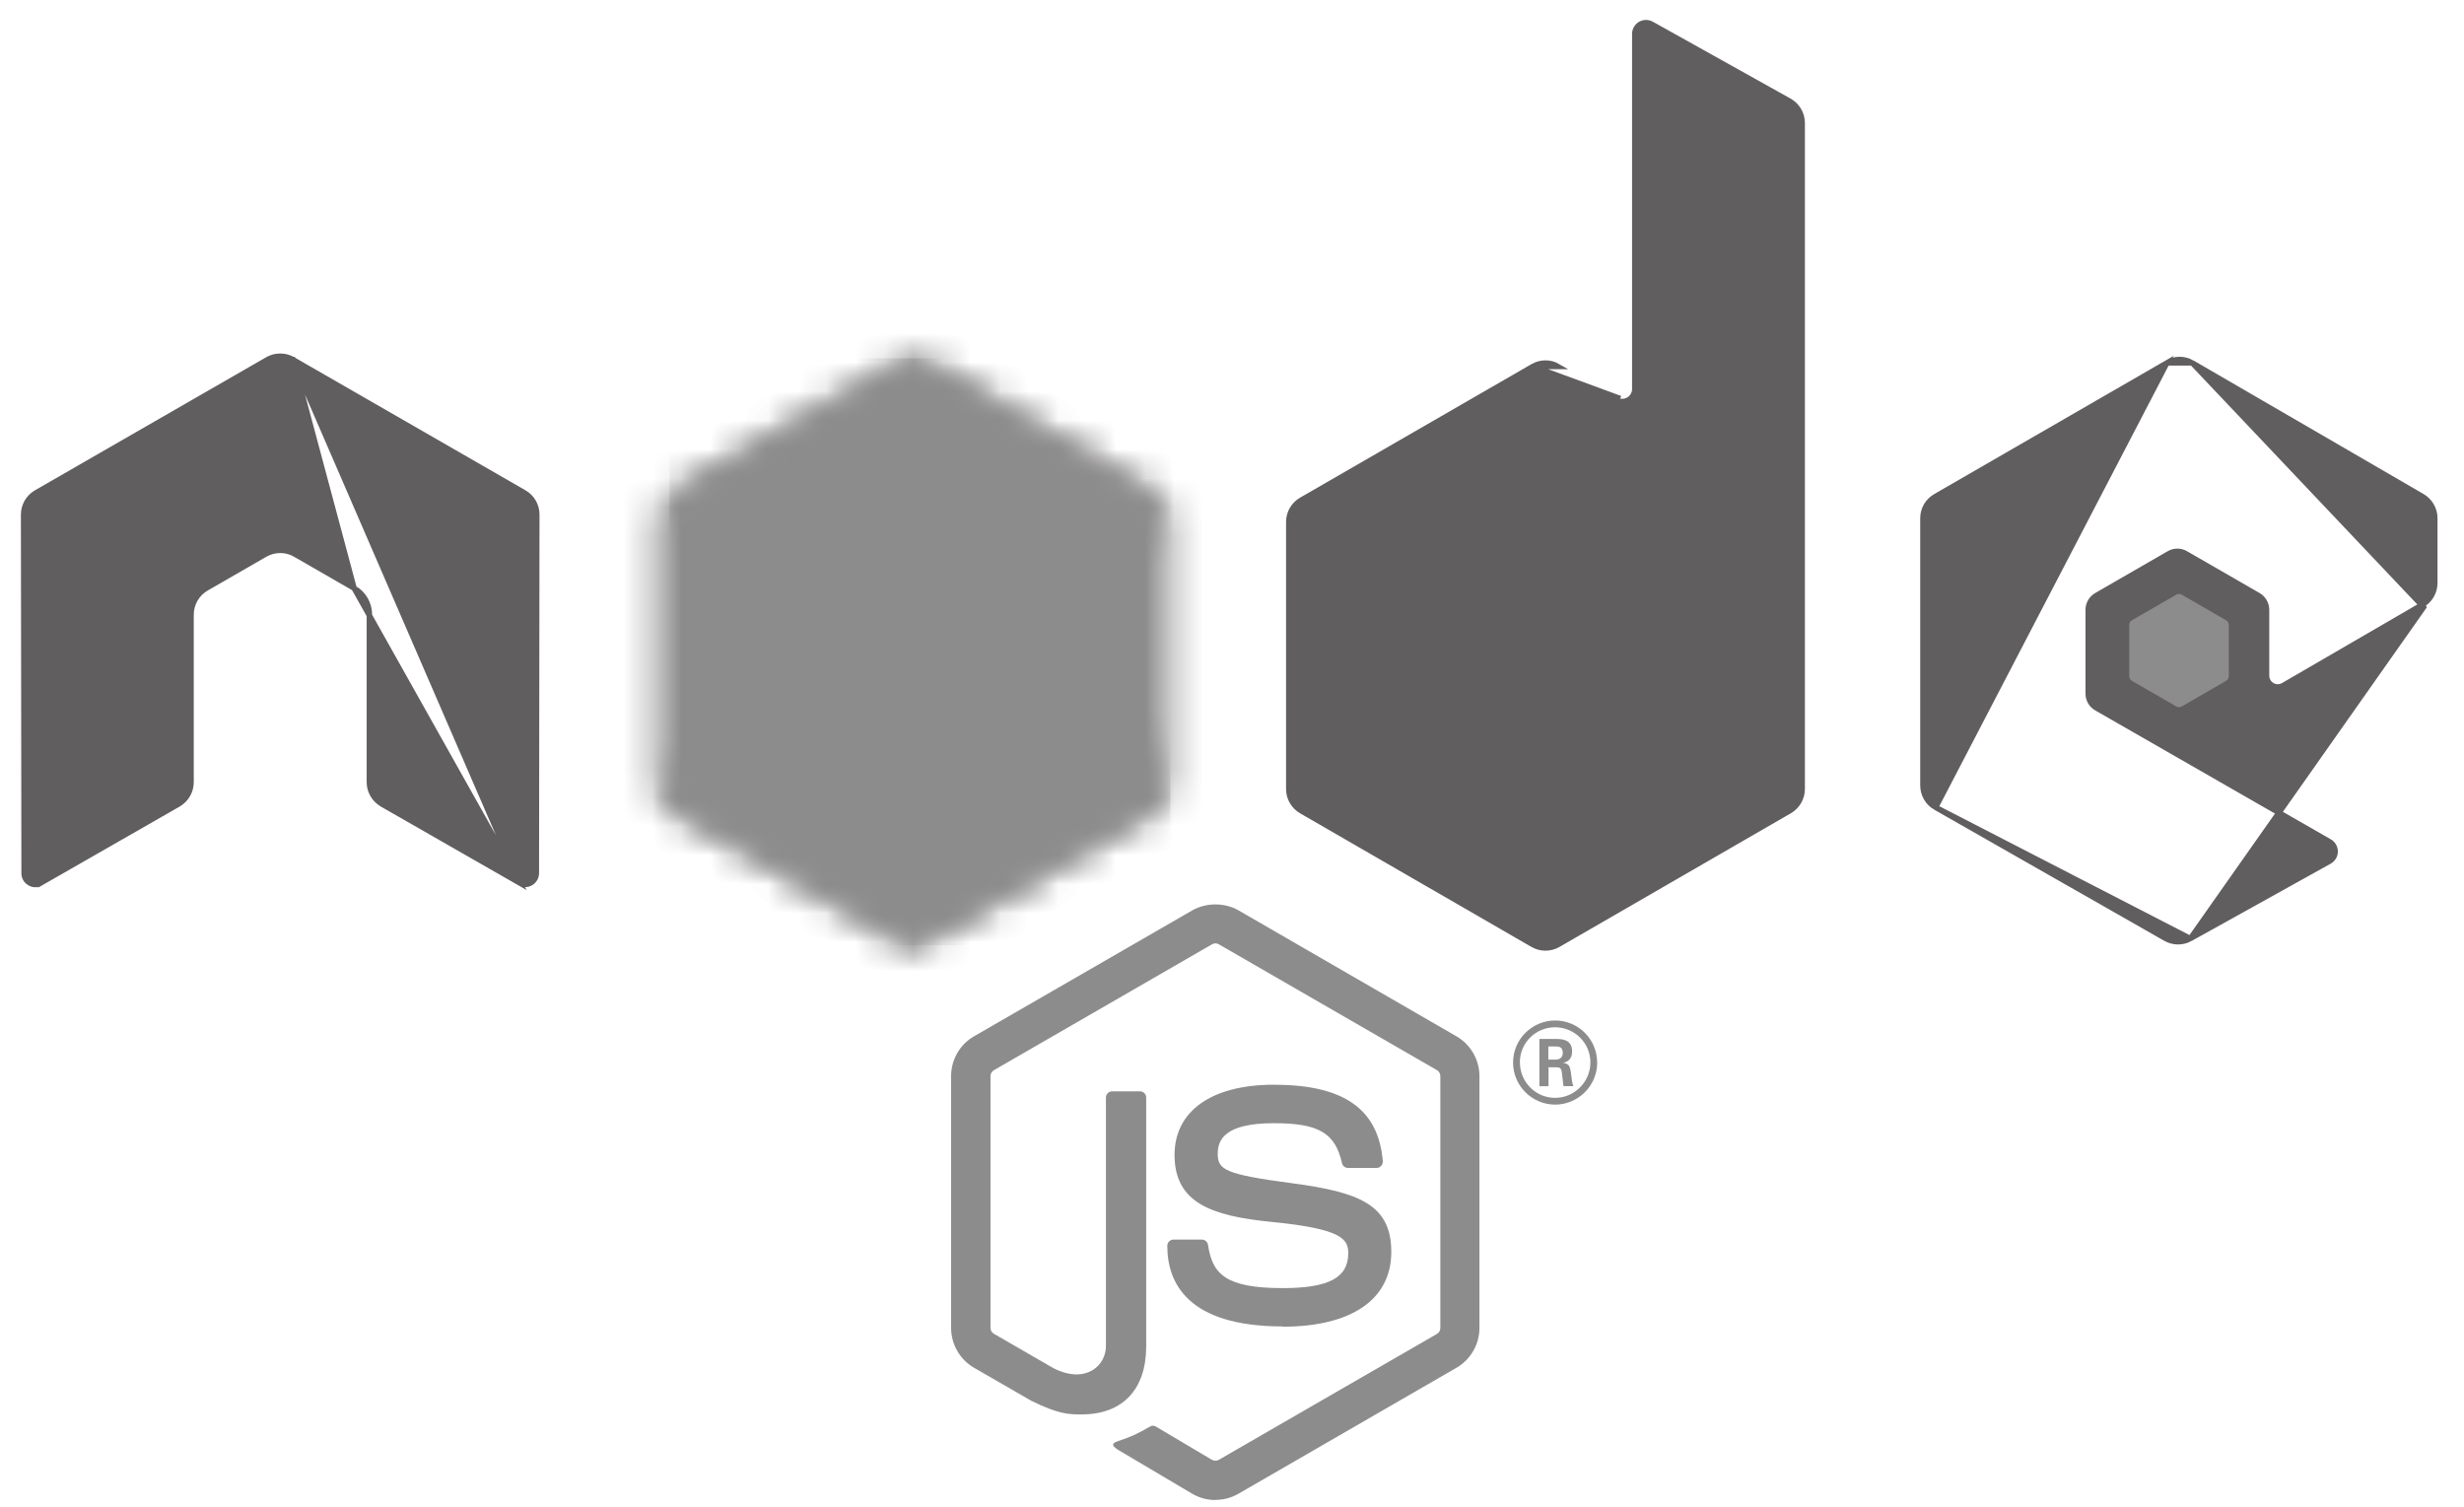 <?xml version="1.0" encoding="UTF-8"?> <svg xmlns="http://www.w3.org/2000/svg" width="85" height="52" viewBox="0 0 85 52" fill="none"><g clip-path="url(#clip0_1033_46381)"><path d="M41.927 51.745C41.652 51.745 41.378 51.673 41.137 51.534L38.624 50.046C38.248 49.836 38.431 49.762 38.555 49.719C39.056 49.544 39.157 49.504 39.692 49.201C39.748 49.169 39.821 49.18 39.879 49.214L41.81 50.36C41.879 50.397 41.978 50.397 42.043 50.36L49.572 46.014C49.641 45.974 49.687 45.893 49.687 45.81L49.687 37.123C49.687 37.036 49.641 36.959 49.57 36.916L42.044 32.574C41.975 32.532 41.883 32.532 41.813 32.574L34.289 36.916C34.216 36.957 34.169 37.038 34.169 37.121L34.169 45.809C34.169 45.892 34.215 45.971 34.286 46.01L36.348 47.201C37.467 47.761 38.151 47.101 38.151 46.438L38.151 37.863C38.151 37.741 38.247 37.647 38.37 37.647L39.324 37.647C39.442 37.647 39.54 37.741 39.54 37.863L39.54 46.442C39.54 47.934 38.726 48.792 37.311 48.792C36.876 48.792 36.532 48.792 35.575 48.321L33.6 47.182C33.112 46.9 32.81 46.372 32.81 45.809L32.81 37.121C32.81 36.556 33.112 36.028 33.6 35.749L41.136 31.401C41.613 31.132 42.246 31.132 42.719 31.401L50.246 35.751C50.732 36.032 51.036 36.557 51.036 37.123L51.036 45.81C51.036 46.374 50.732 46.9 50.246 47.182L42.719 51.53C42.478 51.669 42.205 51.741 41.926 51.741" fill="#8D8C8C"></path><path d="M44.252 45.757C40.958 45.757 40.268 44.245 40.268 42.977C40.268 42.856 40.365 42.76 40.486 42.76L41.458 42.76C41.566 42.76 41.656 42.838 41.673 42.944C41.82 43.935 42.257 44.435 44.249 44.435C45.836 44.435 46.51 44.076 46.51 43.235C46.51 42.751 46.318 42.391 43.853 42.15C41.792 41.946 40.518 41.492 40.518 39.843C40.518 38.324 41.799 37.419 43.946 37.419C46.356 37.419 47.551 38.256 47.702 40.054C47.707 40.116 47.684 40.176 47.643 40.222C47.602 40.265 47.543 40.291 47.483 40.291L46.505 40.291C46.403 40.291 46.315 40.22 46.294 40.122C46.058 39.08 45.489 38.746 43.942 38.746C42.21 38.746 42.008 39.349 42.008 39.801C42.008 40.35 42.246 40.51 44.583 40.819C46.897 41.126 47.995 41.56 47.995 43.186C47.995 44.825 46.627 45.766 44.242 45.766M53.412 36.552L53.664 36.552C53.871 36.552 53.911 36.407 53.911 36.322C53.911 36.1 53.758 36.1 53.673 36.1L53.413 36.1L53.412 36.552ZM53.104 35.84L53.664 35.84C53.856 35.84 54.233 35.84 54.233 36.27C54.233 36.569 54.041 36.632 53.926 36.669C54.15 36.684 54.165 36.831 54.196 37.039C54.211 37.169 54.235 37.393 54.28 37.468L53.935 37.468C53.926 37.393 53.873 36.978 53.873 36.956C53.851 36.863 53.819 36.818 53.704 36.818L53.419 36.818L53.419 37.47L53.104 37.47L53.104 35.84ZM52.432 36.65C52.432 37.325 52.976 37.872 53.645 37.872C54.32 37.872 54.864 37.314 54.864 36.65C54.864 35.974 54.312 35.437 53.643 35.437C52.984 35.437 52.43 35.966 52.43 36.649M55.098 36.654C55.098 37.453 54.444 38.105 53.647 38.105C52.856 38.105 52.196 37.461 52.196 36.654C52.196 35.833 52.871 35.203 53.647 35.203C54.429 35.203 55.096 35.834 55.096 36.654" fill="#8D8C8C"></path><path d="M10.101 12.403L10.1 12.403C9.98 12.332 9.845 12.295 9.707 12.29L9.628 12.29C9.49 12.295 9.355 12.332 9.232 12.403L9.232 12.403L1.251 16.996C1.251 16.996 1.251 16.996 1.251 16.996C0.982 17.152 0.815 17.44 0.815 17.753C0.815 17.753 0.815 17.753 0.815 17.753L0.832 30.123L0.832 30.123C0.832 30.262 0.904 30.39 1.024 30.457L1.027 30.459L1.027 30.459C1.144 30.531 1.29 30.531 1.407 30.459L1.409 30.457L1.409 30.458L6.153 27.741C6.154 27.741 6.154 27.741 6.154 27.74C6.426 27.579 6.59 27.294 6.59 26.985L6.59 21.206C6.59 20.828 6.79 20.478 7.118 20.29L9.138 19.126C9.303 19.031 9.484 18.984 9.668 18.984C9.849 18.984 10.034 19.03 10.195 19.126C10.195 19.126 10.195 19.127 10.196 19.127L12.214 20.289L10.101 12.403ZM10.101 12.403L18.082 16.996C18.352 17.151 18.517 17.438 18.517 17.752C18.517 17.752 18.517 17.752 18.517 17.752L18.502 30.12L18.502 30.12C18.502 30.258 18.427 30.387 18.31 30.455L18.309 30.456C18.19 30.526 18.042 30.526 17.923 30.456L17.922 30.455M10.101 12.403L17.922 30.455M17.922 30.455L13.181 27.74C13.181 27.74 13.18 27.74 13.18 27.739C12.91 27.579 12.743 27.293 12.743 26.984L12.743 21.206C12.743 20.827 12.542 20.477 12.214 20.289L17.922 30.455ZM53.462 26.063L53.462 26.063C53.358 26.122 53.231 26.122 53.127 26.063L53.174 25.981L53.127 26.063L50.386 24.483C50.386 24.483 50.386 24.483 50.385 24.483C50.28 24.423 50.218 24.311 50.218 24.192L50.218 21.027C50.218 20.908 50.28 20.797 50.383 20.737L50.383 20.736L53.123 19.153L53.124 19.153C53.228 19.093 53.356 19.093 53.461 19.153L53.461 19.153L56.203 20.736C56.308 20.797 56.37 20.908 56.37 21.027L56.371 24.192C56.371 24.312 56.308 24.423 56.203 24.483L56.204 24.483L53.462 26.063ZM53.462 26.063L56.203 24.483L53.462 26.063ZM56.179 13.793C56.313 13.716 56.395 13.574 56.395 13.419L56.395 1.17C56.395 1.032 56.468 0.905 56.586 0.835C56.705 0.766 56.852 0.764 56.972 0.831L61.722 3.482C61.998 3.637 62.169 3.927 62.169 4.242L62.169 27.218C62.169 27.529 62.003 27.815 61.734 27.972L53.749 32.585C53.479 32.74 53.148 32.74 52.879 32.585L44.895 27.974C44.625 27.817 44.459 27.531 44.459 27.22L44.459 18.001C44.459 17.692 44.625 17.405 44.894 17.25L44.894 17.25L52.879 12.642L55.795 13.712L55.748 13.793C55.881 13.87 56.046 13.87 56.179 13.793ZM56.179 13.793C56.179 13.793 56.179 13.793 56.179 13.793L56.132 13.712L56.179 13.793C56.179 13.793 56.179 13.793 56.179 13.793ZM83.607 20.944L83.56 20.862C83.827 20.707 83.992 20.42 83.992 20.11L83.992 17.876C83.992 17.566 83.827 17.28 83.559 17.124C83.559 17.124 83.559 17.124 83.559 17.124L75.625 12.518L83.607 20.944ZM83.607 20.944L83.56 20.862L78.77 23.644L78.77 23.644C78.651 23.714 78.502 23.714 78.383 23.646C78.263 23.576 78.188 23.447 78.188 23.309L78.188 21.036C78.188 20.831 78.078 20.64 77.9 20.538L75.4 19.097C75.222 18.993 75.002 18.993 74.824 19.097L72.326 20.538C72.326 20.538 72.326 20.538 72.326 20.538C72.145 20.641 72.037 20.832 72.037 21.038L72.037 23.928C72.037 24.133 72.147 24.325 72.328 24.427C72.328 24.427 72.328 24.427 72.329 24.427L80.36 29.036L80.36 29.037C80.481 29.104 80.555 29.234 80.555 29.375C80.555 29.513 80.478 29.642 80.357 29.711C80.357 29.711 80.357 29.711 80.357 29.711L75.559 32.377L83.607 20.944ZM74.753 12.518L74.753 12.518L66.77 17.126C66.77 17.126 66.77 17.126 66.77 17.126C66.499 17.282 66.335 17.568 66.335 17.879L66.335 27.094C66.335 27.407 66.503 27.696 66.773 27.851L74.753 12.518ZM74.753 12.518C75.023 12.362 75.355 12.362 75.625 12.518L74.753 12.518ZM53.748 12.642L53.748 12.642L52.879 12.642C53.149 12.486 53.48 12.486 53.748 12.642ZM74.705 32.372L66.774 27.851L75.559 32.377C75.292 32.525 74.969 32.523 74.706 32.372L74.705 32.372Z" fill="#605E5F" stroke="#605E5F" stroke-width="0.188"></path><path fill-rule="evenodd" clip-rule="evenodd" d="M75.077 20.513C75.133 20.48 75.204 20.48 75.261 20.513L76.793 21.397C76.851 21.43 76.886 21.491 76.886 21.557L76.886 23.327C76.886 23.393 76.851 23.454 76.793 23.487L75.261 24.371C75.204 24.404 75.133 24.404 75.077 24.371L73.545 23.487C73.487 23.454 73.451 23.393 73.451 23.327L73.451 21.557C73.451 21.491 73.485 21.43 73.543 21.397L75.077 20.513Z" fill="#8D8C8C"></path><mask id="mask0_1033_46381" style="mask-type:luminance" maskUnits="userSpaceOnUse" x="22" y="12" width="19" height="21"><path d="M31.011 12.484L23.072 17.066C22.774 17.238 22.592 17.554 22.592 17.896L22.592 27.068C22.592 27.411 22.774 27.727 23.072 27.898L31.012 32.485C31.308 32.656 31.674 32.656 31.971 32.485L39.91 27.898C40.206 27.727 40.388 27.41 40.388 27.068L40.388 17.896C40.388 17.554 40.206 17.238 39.908 17.066L31.97 12.484C31.821 12.398 31.655 12.355 31.49 12.355C31.324 12.355 31.158 12.398 31.009 12.484" fill="white"></path></mask><g mask="url(#mask0_1033_46381)"><path d="M48.404 16.29L26.032 5.324L14.56 28.725L36.932 39.692L48.404 16.29Z" fill="#8D8C8C"></path></g><mask id="mask1_1033_46381" style="mask-type:luminance" maskUnits="userSpaceOnUse" x="22" y="12" width="19" height="21"><path d="M22.787 27.655C22.863 27.753 22.958 27.838 23.07 27.903L29.881 31.837L31.015 32.489C31.185 32.587 31.378 32.628 31.568 32.614C31.631 32.609 31.695 32.597 31.756 32.579L40.13 17.247C40.066 17.177 39.991 17.119 39.907 17.07L34.708 14.068L31.96 12.487C31.882 12.441 31.798 12.409 31.712 12.387L22.787 27.655Z" fill="white"></path></mask><g mask="url(#mask1_1033_46381)"><path d="M13.113 19.532L28.91 40.913L49.802 25.478L34.004 4.098L13.113 19.532Z" fill="#8D8C8C"></path></g><mask id="mask2_1033_46381" style="mask-type:luminance" maskUnits="userSpaceOnUse" x="23" y="12" width="18" height="21"><path d="M31.396 12.363C31.263 12.376 31.133 12.418 31.013 12.486L23.096 17.055L31.633 32.605C31.751 32.587 31.868 32.548 31.974 32.487L39.913 27.901C40.158 27.759 40.326 27.518 40.377 27.246L31.674 12.379C31.61 12.366 31.546 12.359 31.48 12.359C31.454 12.359 31.427 12.361 31.401 12.363" fill="white"></path></mask><g mask="url(#mask2_1033_46381)"><path d="M23.096 12.359L23.096 32.605L40.374 32.605L40.374 12.359L23.096 12.359Z" fill="#8D8C8C"></path></g></g><defs><clipPath id="clip0_1033_46381"><rect width="83.366" height="51.057" fill="white" transform="translate(0.721 0.688)"></rect></clipPath></defs></svg> 